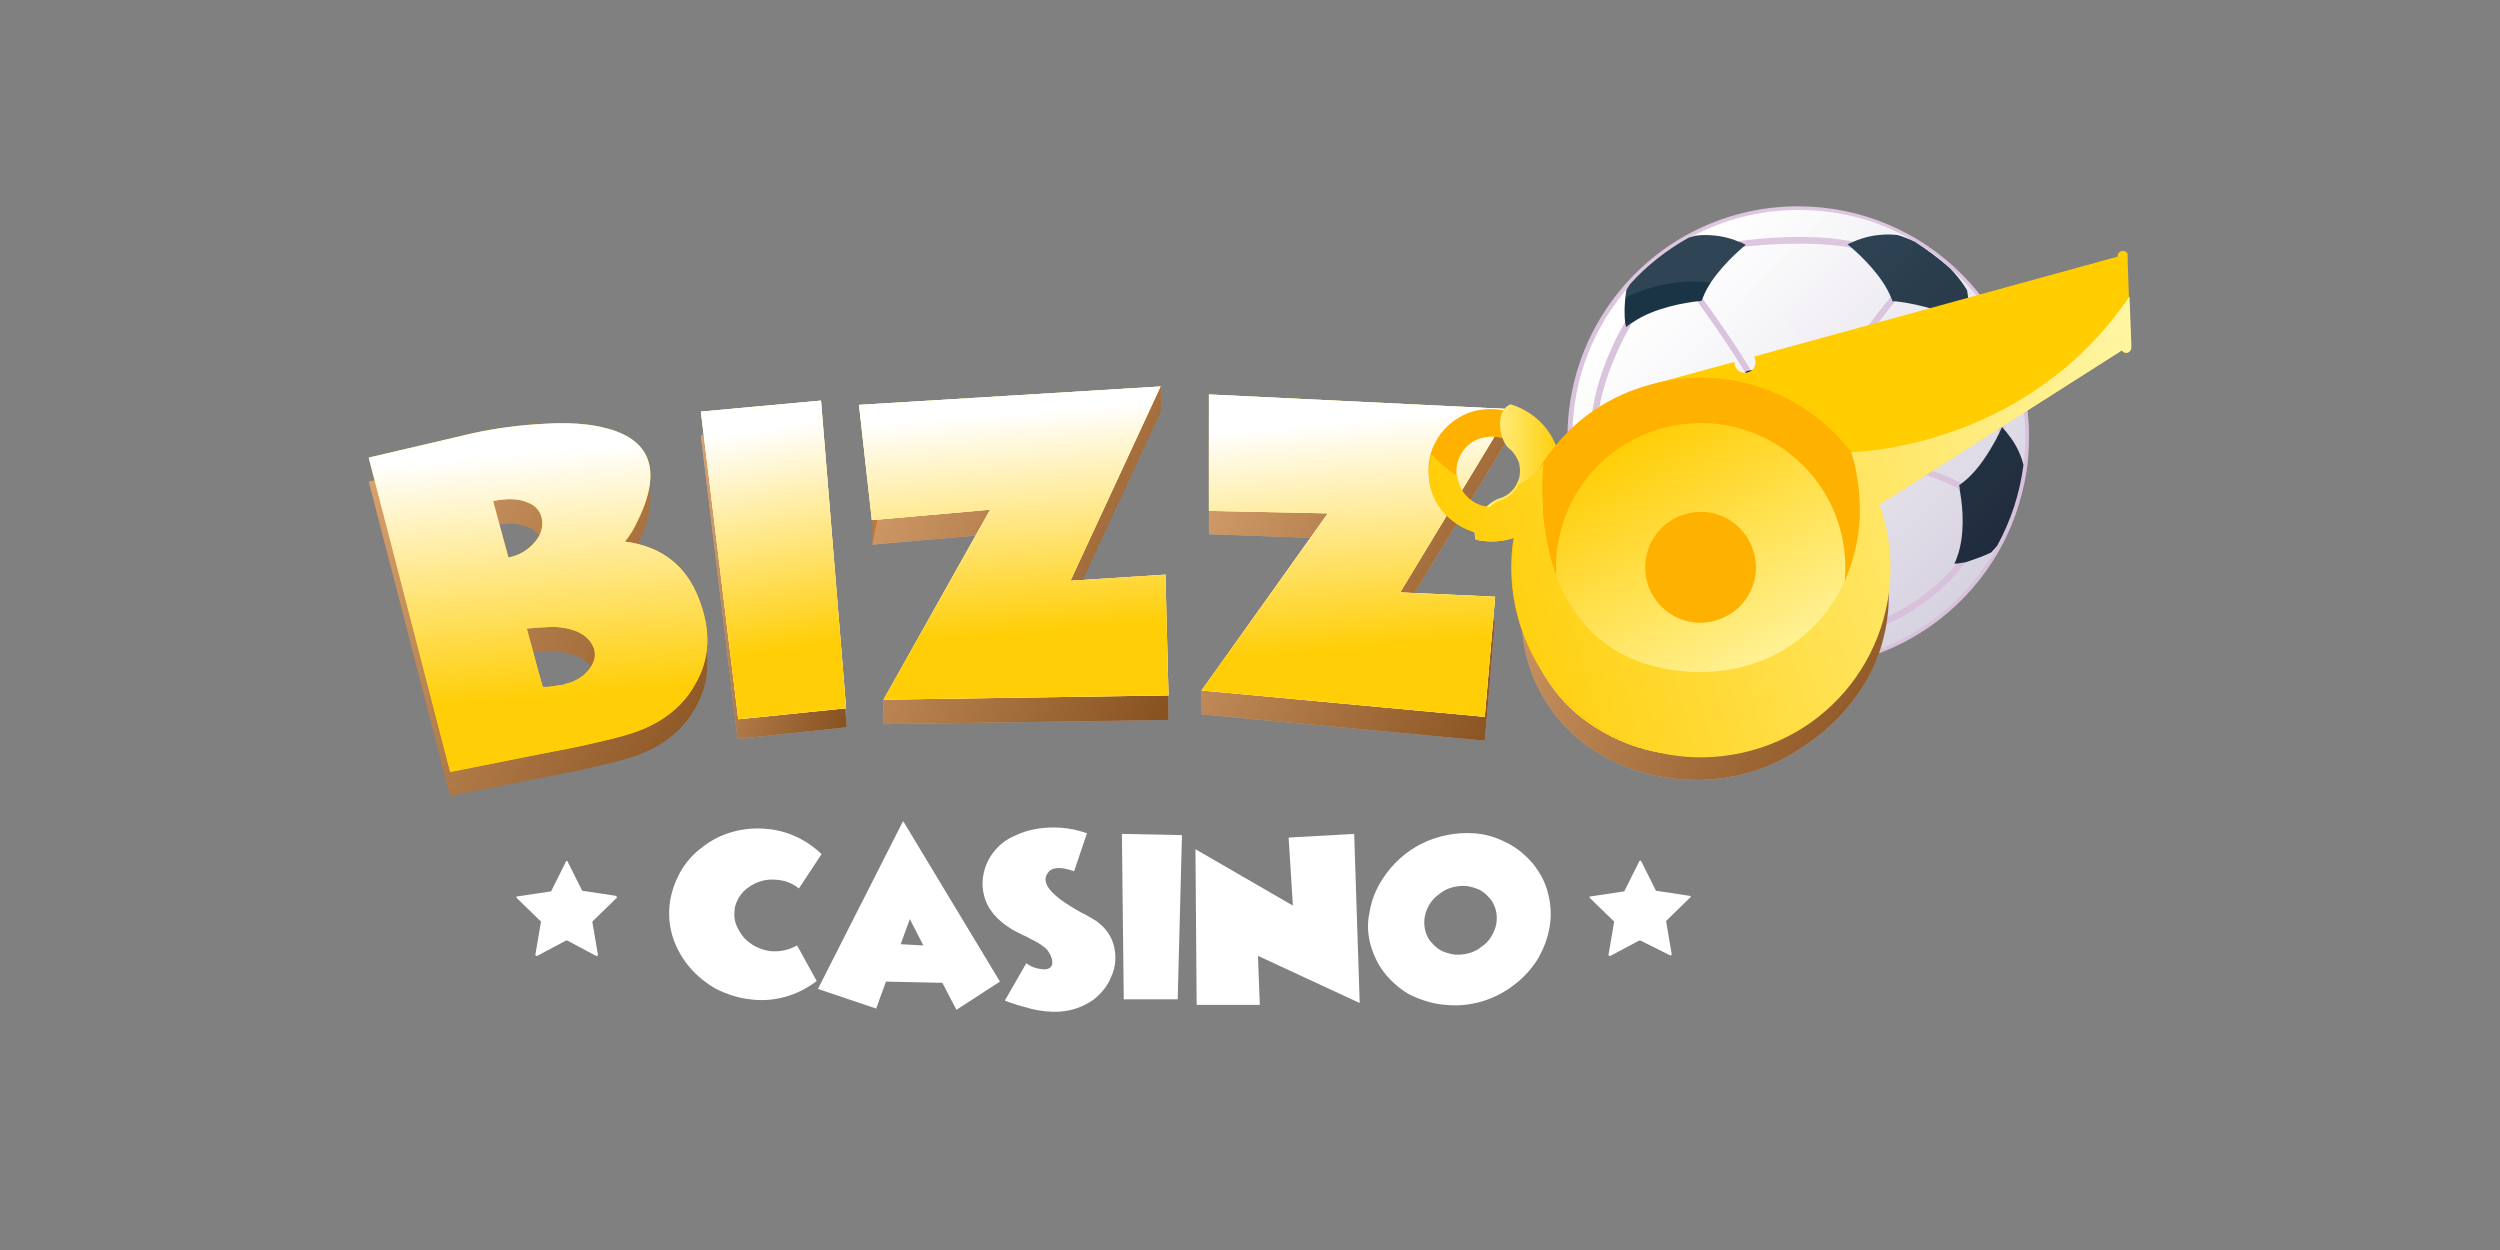 <svg width="180" height="90" viewBox="0 0 180 90" fill="none" xmlns="http://www.w3.org/2000/svg">
<rect x="0" y="0" width="180" height="90" fill="#808080" stroke="none"/>
<path d="M146.087 31.445C146.087 32.549 145.999 33.608 145.779 34.667C145.558 35.726 145.249 36.785 144.852 37.756C142.381 43.801 136.424 48.081 129.495 48.081C124.906 48.081 120.758 46.228 117.758 43.227C116.301 41.771 115.066 40.006 114.227 38.065C113.742 36.961 113.389 35.814 113.168 34.623C112.992 33.608 112.859 32.549 112.859 31.445C112.859 27.871 114.007 24.561 115.904 21.87C118.905 17.633 123.847 14.853 129.451 14.853C138.63 14.853 146.087 22.267 146.087 31.445Z" fill="#DAC3DD"/>
<path d="M145.823 31.445C145.823 32.151 145.779 32.813 145.691 33.519C145.426 35.593 144.764 37.579 143.793 39.344C141.41 43.669 137.174 46.758 132.144 47.596C131.305 47.728 130.379 47.817 129.496 47.817C128.613 47.817 127.775 47.728 126.937 47.596C121.95 46.802 117.714 43.757 115.331 39.565C114.316 37.756 113.61 35.726 113.345 33.563C113.257 32.858 113.213 32.151 113.213 31.445C113.213 27.209 114.801 23.37 117.449 20.458C118.685 19.134 120.097 17.986 121.685 17.104C124.024 15.824 126.672 15.118 129.54 15.118C132.629 15.118 135.497 15.957 137.968 17.457C138.895 17.986 139.734 18.648 140.484 19.354C140.484 19.354 140.484 19.354 140.528 19.398C143.749 22.311 145.823 26.636 145.823 31.445Z" fill="url(#paint0_linear_5114_1786)"/>
<path d="M117.757 40.094L117.404 40.359C118.11 41.154 121.111 44.375 124.906 45.478L125.038 45.037C121.376 43.978 118.419 40.8 117.757 40.094Z" fill="#DAC3DD"/>
<path d="M117.184 22.885C116.743 23.591 114.404 27.562 114.537 31.578L114.978 31.534C114.846 27.915 117.052 23.988 117.67 22.973L117.184 22.885Z" fill="#DAC3DD"/>
<path d="M134.217 45.081L134.261 45.301L134.305 45.522C135.188 45.257 138.894 44.022 141.586 40.403L141.233 40.139C138.63 43.581 135.055 44.816 134.217 45.081Z" fill="#DAC3DD"/>
<path d="M141.367 22.576L141.014 22.841C143.661 26.15 143.882 30.475 143.926 31.49H144.367C144.323 30.563 144.147 26.062 141.367 22.576Z" fill="#DAC3DD"/>
<path d="M133.688 17.457C132.54 17.192 131.172 17.06 129.584 17.06C127.51 17.06 125.745 17.28 125.127 17.369L125.215 17.81C125.789 17.722 127.598 17.545 129.628 17.545C131.172 17.545 132.54 17.678 133.599 17.898L133.688 17.457Z" fill="#DAC3DD"/>
<path d="M122.082 21.517C122.788 22.488 125.039 25.665 125.789 27.077L126.186 26.9C125.436 25.488 123.141 22.223 122.435 21.296L122.082 21.517Z" fill="#DAC3DD"/>
<path d="M136.424 21.075C134.571 23.105 132.806 25.974 132.32 26.724L132.717 26.944C133.203 26.194 134.968 23.37 136.733 21.384L136.424 21.075Z" fill="#DAC3DD"/>
<path d="M141.146 35.285L141.411 34.931C139.69 33.784 135.542 32.902 134.616 32.725L134.527 33.166C135.719 33.387 139.558 34.225 141.146 35.285Z" fill="#DAC3DD"/>
<path d="M129.496 36.741H129.055V44.286H129.496V36.741Z" fill="#DAC3DD"/>
<path d="M123.892 33.431L123.848 32.99C122.965 33.078 119.744 33.475 117.449 35.064L117.714 35.417C119.92 33.916 123.098 33.519 123.892 33.431Z" fill="#DAC3DD"/>
<path d="M125.746 26.724C123.937 28.754 123.672 33.211 123.672 33.211C125.702 36.167 129.32 37.182 129.32 37.182C132.233 36.167 134.88 33.122 134.88 33.122C134.527 29.018 132.674 26.68 132.674 26.68C129.806 25.797 125.746 26.724 125.746 26.724Z" fill="url(#paint1_linear_5114_1786)"/>
<path d="M141.63 23.547C141.63 23.547 141.674 23.414 141.719 23.105C141.763 22.664 141.807 21.958 141.63 20.899C141.63 20.899 141.233 20.193 140.439 19.354C140.439 19.354 140.439 19.354 140.395 19.31C139.6 18.604 138.762 17.986 137.879 17.413C137.526 17.236 137.085 17.06 136.644 16.927C136.644 16.927 135.099 16.663 133.423 17.413C133.29 17.457 133.158 17.545 133.025 17.589C133.025 17.589 133.114 17.678 133.334 17.854C133.996 18.428 135.541 19.884 136.158 21.428C136.203 21.517 136.247 21.605 136.247 21.693C136.247 21.693 136.335 21.693 136.467 21.693C137.218 21.782 139.777 22.134 141.366 23.326C141.454 23.414 141.542 23.502 141.63 23.547Z" fill="url(#paint2_linear_5114_1786)"/>
<path d="M125.481 17.81C125.613 17.677 125.701 17.633 125.701 17.633C125.525 17.545 125.392 17.457 125.216 17.413C123.583 16.707 122.083 16.971 122.083 16.971C121.906 17.016 121.774 17.06 121.597 17.104C120.009 17.986 118.553 19.134 117.361 20.458C117.185 20.722 117.096 20.899 117.096 20.899C116.92 22.046 116.964 22.796 117.008 23.194C117.052 23.458 117.096 23.547 117.096 23.547C117.229 23.414 117.405 23.282 117.582 23.194C119.126 22.134 121.421 21.781 122.215 21.693C122.392 21.693 122.524 21.649 122.524 21.649C122.568 21.561 122.568 21.517 122.612 21.428C123.186 19.884 124.863 18.339 125.481 17.81Z" fill="url(#paint3_linear_5114_1786)"/>
<path d="M117.802 35.373C117.846 35.108 117.89 34.976 117.89 34.976C117.846 34.931 117.802 34.931 117.758 34.887C116.434 33.916 115.419 32.063 115.022 31.225C114.89 30.96 114.801 30.783 114.801 30.783C114.713 30.872 114.625 30.96 114.537 31.048C113.742 31.931 113.389 32.946 113.213 33.519C113.478 35.682 114.184 37.712 115.199 39.521C115.375 39.741 115.508 39.874 115.508 39.874C116.434 40.315 117.096 40.492 117.537 40.58C117.935 40.668 118.155 40.624 118.155 40.624C118.155 40.58 118.111 40.536 118.111 40.492C117.361 38.77 117.67 36.343 117.802 35.373Z" fill="url(#paint4_linear_5114_1786)"/>
<path d="M144.544 31.225C144.5 31.137 144.412 31.048 144.324 30.96C144.279 30.872 144.191 30.828 144.147 30.739C144.147 30.739 144.059 30.916 143.926 31.225C143.882 31.313 143.794 31.445 143.75 31.578C143.264 32.46 142.47 33.828 141.411 34.667C141.367 34.711 141.323 34.755 141.235 34.799C141.19 34.843 141.146 34.887 141.058 34.931C141.058 34.931 141.102 35.064 141.102 35.285C141.102 35.373 141.146 35.461 141.146 35.549C141.323 36.564 141.499 38.594 140.882 40.183C140.837 40.315 140.793 40.447 140.705 40.58C140.705 40.58 140.749 40.58 140.837 40.58C140.97 40.58 141.146 40.536 141.455 40.492C141.543 40.492 141.632 40.447 141.764 40.403C142.161 40.271 142.691 40.094 143.353 39.785C143.353 39.785 143.529 39.609 143.794 39.3C144.765 37.535 145.427 35.549 145.691 33.475C145.559 32.946 145.25 32.063 144.544 31.225Z" fill="url(#paint5_linear_5114_1786)"/>
<path d="M129.497 43.536C129.365 43.492 129.32 43.448 129.32 43.448C129.232 43.536 129.144 43.581 129.056 43.625C127.732 44.507 125.702 44.86 124.819 44.993C124.51 45.037 124.334 45.037 124.334 45.037C124.378 45.125 124.466 45.257 124.51 45.346C125.393 46.758 126.629 47.42 126.893 47.552C127.732 47.684 128.57 47.773 129.453 47.773C130.335 47.773 131.218 47.684 132.1 47.552C132.851 47.331 133.336 47.111 133.336 47.111C134.042 46.361 134.439 45.787 134.66 45.39C134.836 45.081 134.88 44.904 134.88 44.904C134.836 44.904 134.748 44.904 134.704 44.904C132.63 45.125 130.159 43.889 129.497 43.536Z" fill="url(#paint6_linear_5114_1786)"/>
<path opacity="0.09" d="M146.087 31.445C146.087 32.549 145.999 33.608 145.778 34.667C145.558 35.726 145.249 36.785 144.852 37.756C142.381 43.801 136.423 48.081 129.495 48.081C124.906 48.081 120.758 46.228 117.757 43.227C117.934 43.272 118.11 43.36 118.331 43.404C119.39 43.757 120.581 44.022 121.861 44.154C122.17 44.198 122.523 44.198 122.876 44.198C123.803 44.198 124.774 44.154 125.744 43.934C127.068 43.625 128.171 43.095 129.098 42.301C129.275 42.168 129.407 42.036 129.539 41.904C131.172 40.315 132.099 38.02 132.364 35.505C132.717 32.46 132.143 29.151 130.731 26.371C129.186 23.326 126.627 20.899 123.229 20.369C122.611 20.281 121.949 20.237 121.288 20.281C119.831 20.369 118.375 20.811 117.095 21.384C116.875 21.473 116.698 21.561 116.478 21.649C116.301 21.737 116.169 21.826 115.992 21.914C118.993 17.678 123.935 14.898 129.539 14.898C138.63 14.853 146.087 22.267 146.087 31.445Z" fill="url(#paint7_linear_5114_1786)"/>
<path d="M50.33 44.86C51.212 47.155 51.124 49.185 50.021 51.038C49.05 52.759 47.417 53.95 45.167 54.612C44.152 54.921 42.916 55.186 41.548 55.495L39.739 55.848L37.93 56.201L32.414 57.304L26.545 34.667L34.091 32.902C35.724 32.549 37.4 32.328 39.077 32.24C40.975 32.107 42.563 32.24 43.799 32.593C46.976 33.475 47.682 35.77 45.785 39.477C45.564 39.918 45.299 40.359 44.99 40.712C47.638 41.109 49.403 42.477 50.33 44.86ZM36.606 41.904C37.356 41.771 38.018 41.374 38.504 40.8C38.68 40.58 38.856 40.359 38.945 40.05C39.033 39.785 39.077 39.477 39.033 39.212C38.989 38.947 38.901 38.682 38.724 38.462C38.548 38.241 38.327 38.065 38.062 37.976C37.4 37.667 36.562 37.623 35.503 37.844L36.606 41.904ZM42.034 50.376C42.298 50.111 42.563 49.847 42.696 49.494C42.872 49.141 42.872 48.743 42.74 48.39C42.431 47.64 41.725 47.155 40.622 46.978C40.136 46.89 39.651 46.89 39.21 46.934C38.812 46.934 38.415 46.978 37.93 47.022L39.077 51.259C39.077 51.303 39.342 51.303 39.871 51.215C40.048 51.17 40.224 51.17 40.445 51.126C40.622 51.082 40.71 51.082 40.754 51.038C41.151 50.95 41.548 50.773 41.901 50.508L42.034 50.376Z" fill="#CB7529"/>
<path d="M53.111 53.2L50.463 31.357L59.2 30.563L60.965 52.362L53.111 53.2Z" fill="#CB7529"/>
<path d="M84.132 51.832L63.613 52.141V50.376L71.335 38.462L62.818 39.212L62.907 32.196L83.603 27.827V29.592L77.116 43.581L83.956 43.139L84.132 51.832Z" fill="#CB7529"/>
<path d="M106.901 53.333L86.514 51.435V49.67L95.516 38.77L87.043 38.462V30.166L108.798 29.46V31.225L100.811 44.419L107.651 44.728L106.901 53.333Z" fill="#CB7529"/>
<path d="M119.699 55.936C118.022 55.672 116.39 55.054 114.933 54.127C113.565 53.289 112.418 52.185 111.536 50.862C110.609 49.538 109.991 47.993 109.726 46.405C109.462 44.816 109.506 43.183 109.947 41.595C110.344 39.918 111.094 38.373 112.153 37.05C113.742 34.976 115.816 33.387 118.243 32.416C120.67 31.445 123.274 31.181 125.833 31.578C127.51 31.843 129.142 32.46 130.599 33.387C131.967 34.225 133.114 35.329 134.041 36.653C134.923 37.976 135.541 39.432 135.806 40.977C136.115 42.61 136.026 44.287 135.629 45.875C135.232 47.552 134.482 49.096 133.423 50.42C132.408 51.788 131.128 52.936 129.672 53.862C126.76 55.848 123.185 56.554 119.699 55.936ZM117.758 43.051C117.581 43.669 117.537 44.331 117.669 44.949C117.758 45.566 118.022 46.184 118.375 46.714C118.772 47.243 119.214 47.728 119.787 48.081C120.361 48.435 120.979 48.655 121.641 48.743C123.009 49.008 124.421 48.699 125.612 47.949C126.186 47.596 126.715 47.155 127.113 46.625C127.51 46.096 127.819 45.478 127.995 44.816C128.172 44.198 128.216 43.536 128.083 42.919C127.951 42.301 127.73 41.683 127.333 41.154C126.98 40.624 126.495 40.139 125.921 39.786C125.348 39.432 124.73 39.212 124.068 39.124C122.7 38.903 121.288 39.168 120.096 39.918C118.949 40.58 118.111 41.727 117.758 43.051Z" fill="#CB7529"/>
<g opacity="0.6">
<path opacity="0.6" d="M50.33 44.86C51.212 47.155 51.124 49.185 50.021 51.038C49.05 52.759 47.417 53.95 45.167 54.612C44.152 54.921 42.916 55.186 41.548 55.495L39.739 55.848L37.93 56.201L32.414 57.304L26.545 34.667L34.091 32.902C35.724 32.549 37.4 32.328 39.077 32.24C40.975 32.107 42.563 32.24 43.799 32.593C46.976 33.475 47.682 35.77 45.785 39.477C45.564 39.918 45.299 40.359 44.99 40.712C47.638 41.109 49.403 42.477 50.33 44.86ZM36.606 41.904C37.356 41.771 38.018 41.374 38.504 40.8C38.68 40.58 38.856 40.359 38.945 40.05C39.033 39.785 39.077 39.477 39.033 39.212C38.989 38.947 38.901 38.682 38.724 38.462C38.548 38.241 38.327 38.065 38.062 37.976C37.4 37.667 36.562 37.623 35.503 37.844L36.606 41.904ZM42.034 50.376C42.298 50.111 42.563 49.847 42.696 49.494C42.872 49.141 42.872 48.743 42.74 48.39C42.431 47.64 41.725 47.155 40.622 46.978C40.136 46.89 39.651 46.89 39.21 46.934C38.812 46.934 38.415 46.978 37.93 47.022L39.077 51.259C39.077 51.303 39.342 51.303 39.871 51.215C40.048 51.17 40.224 51.17 40.445 51.126C40.622 51.082 40.71 51.082 40.754 51.038C41.151 50.95 41.548 50.773 41.901 50.508L42.034 50.376Z" fill="url(#paint8_linear_5114_1786)"/>
<g opacity="0.6">
<path d="M53.111 53.2L50.463 31.357L59.2 30.563L60.965 52.362L53.111 53.2Z" fill="url(#paint9_linear_5114_1786)"/>
<path d="M53.111 53.2L50.463 31.357L59.2 30.563L60.965 52.362L53.111 53.2Z" fill="url(#paint10_linear_5114_1786)"/>
</g>
<g opacity="0.6">
<path d="M84.131 51.832L63.612 52.141V50.376L71.334 38.462L62.818 39.212L64.053 33.299L62.773 29.636L83.646 27.827V29.592L77.159 43.581L83.999 43.139L84.131 51.832Z" fill="url(#paint11_linear_5114_1786)"/>
<path d="M84.131 51.832L63.612 52.141V50.376L71.334 38.462L62.818 39.212L64.053 33.299L62.773 29.636L83.646 27.827V29.592L77.159 43.581L83.999 43.139L84.131 51.832Z" fill="url(#paint12_linear_5114_1786)"/>
</g>
<g opacity="0.6">
<path d="M106.901 53.333L86.514 51.435V49.67L95.516 38.77L87.043 38.462V30.166L108.798 29.46V31.225L100.811 44.419L107.651 44.728L106.901 53.333Z" fill="url(#paint13_linear_5114_1786)"/>
<path d="M106.901 53.333L86.514 51.435V49.67L95.516 38.77L87.043 38.462V30.166L108.798 29.46V31.225L100.811 44.419L107.651 44.728L106.901 53.333Z" fill="url(#paint14_linear_5114_1786)"/>
</g>
<g opacity="0.6">
<path d="M119.699 55.936C118.022 55.672 116.39 55.054 114.933 54.127C113.565 53.289 112.418 52.185 111.536 50.862C110.609 49.538 109.991 47.993 109.726 46.405C109.462 44.816 109.506 43.183 109.947 41.595C110.344 39.918 111.094 38.373 112.153 37.05C113.742 34.976 115.816 33.387 118.243 32.416C120.67 31.445 123.274 31.181 125.833 31.578C127.51 31.843 129.142 32.46 130.599 33.387C131.967 34.225 133.114 35.329 134.041 36.653C134.923 37.976 135.541 39.432 135.806 40.977C136.115 42.61 136.026 44.287 135.629 45.875C135.232 47.552 134.482 49.096 133.423 50.42C132.408 51.788 131.128 52.936 129.672 53.862C126.76 55.848 123.185 56.554 119.699 55.936ZM117.758 43.051C117.581 43.669 117.537 44.331 117.669 44.949C117.758 45.566 118.022 46.184 118.375 46.714C118.772 47.243 119.214 47.728 119.787 48.081C120.361 48.435 120.979 48.655 121.641 48.743C123.009 49.008 124.421 48.699 125.612 47.949C126.186 47.596 126.715 47.155 127.113 46.625C127.51 46.096 127.819 45.478 127.995 44.816C128.172 44.198 128.216 43.536 128.083 42.919C127.951 42.301 127.73 41.683 127.333 41.154C126.98 40.624 126.495 40.139 125.921 39.786C125.348 39.432 124.73 39.212 124.068 39.124C122.7 38.903 121.288 39.168 120.096 39.918C118.949 40.58 118.111 41.727 117.758 43.051Z" fill="url(#paint15_linear_5114_1786)"/>
<path d="M119.699 55.936C118.022 55.672 116.39 55.054 114.933 54.127C113.565 53.289 112.418 52.185 111.536 50.862C110.609 49.538 109.991 47.993 109.726 46.405C109.462 44.816 109.506 43.183 109.947 41.595C110.344 39.918 111.094 38.373 112.153 37.05C113.742 34.976 115.816 33.387 118.243 32.416C120.67 31.445 123.274 31.181 125.833 31.578C127.51 31.843 129.142 32.46 130.599 33.387C131.967 34.225 133.114 35.329 134.041 36.653C134.923 37.976 135.541 39.432 135.806 40.977C136.115 42.61 136.026 44.287 135.629 45.875C135.232 47.552 134.482 49.096 133.423 50.42C132.408 51.788 131.128 52.936 129.672 53.862C126.76 55.848 123.185 56.554 119.699 55.936ZM117.758 43.051C117.581 43.669 117.537 44.331 117.669 44.949C117.758 45.566 118.022 46.184 118.375 46.714C118.772 47.243 119.214 47.728 119.787 48.081C120.361 48.435 120.979 48.655 121.641 48.743C123.009 49.008 124.421 48.699 125.612 47.949C126.186 47.596 126.715 47.155 127.113 46.625C127.51 46.096 127.819 45.478 127.995 44.816C128.172 44.198 128.216 43.536 128.083 42.919C127.951 42.301 127.73 41.683 127.333 41.154C126.98 40.624 126.495 40.139 125.921 39.786C125.348 39.432 124.73 39.212 124.068 39.124C122.7 38.903 121.288 39.168 120.096 39.918C118.949 40.58 118.111 41.727 117.758 43.051Z" fill="url(#paint16_linear_5114_1786)"/>
</g>
</g>
<path d="M58.801 70.631C57.434 71.69 55.712 72.175 54.036 71.955C53.197 71.866 52.359 71.602 51.565 71.204C50.858 70.807 50.197 70.278 49.667 69.66C49.138 69.042 48.74 68.336 48.476 67.586C48.211 66.792 48.123 65.953 48.211 65.159C48.299 64.32 48.564 63.57 48.961 62.82C49.358 62.114 49.888 61.496 50.55 61.011C51.873 59.952 53.594 59.511 55.271 59.687C56.727 59.819 58.095 60.481 59.154 61.496L57.522 63.968C57.081 63.614 56.551 63.394 55.977 63.35C55.227 63.261 54.521 63.438 53.903 63.879C53.639 64.056 53.374 64.32 53.197 64.629C53.021 64.938 52.888 65.247 52.888 65.6C52.844 65.953 52.888 66.306 53.021 66.615C53.153 66.924 53.33 67.233 53.55 67.498C54.036 68.027 54.654 68.336 55.359 68.469C56.066 68.557 56.772 68.424 57.389 68.071L58.801 70.631Z" fill="white"/>
<path d="M63.083 72.617L58.891 71.204L65.024 59.113L71.996 70.675L68.864 72.705L67.849 70.763L63.789 70.675L63.083 72.617ZM66.481 68.071L65.51 66.174L64.848 67.983L66.481 68.071Z" fill="white"/>
<path d="M78.262 59.996L77.335 62.732C76.364 62.379 75.703 62.423 75.438 62.864C75.041 63.394 75.394 64.056 76.409 64.806C76.85 65.115 77.335 65.424 77.821 65.688L77.997 65.777L78.174 65.865C78.306 65.953 78.394 65.997 78.483 66.041C78.703 66.174 78.836 66.262 78.924 66.306C79.542 66.748 80.027 67.365 80.204 68.115C80.38 68.822 80.336 69.616 80.027 70.278C79.762 70.984 79.277 71.557 78.703 71.999C77.997 72.484 77.159 72.793 76.276 72.837C75.614 72.881 74.952 72.793 74.335 72.661C73.673 72.484 73.011 72.308 72.349 72.043L73.893 69.351C74.29 69.66 74.776 69.792 75.261 69.792C75.658 69.748 75.835 69.528 75.747 69.086C75.658 68.777 75.526 68.513 75.305 68.292C74.996 68.027 74.644 67.807 74.246 67.63L73.937 67.454L73.54 67.277C73.275 67.145 73.055 67.012 72.878 66.924C71.775 66.262 71.069 65.424 70.849 64.453C70.628 63.614 70.76 62.732 71.157 61.938C71.555 61.187 72.172 60.57 72.967 60.217C74.026 59.687 75.217 59.511 76.409 59.599C77.026 59.643 77.644 59.775 78.262 59.996Z" fill="white"/>
<path d="M80.91 71.954L80.777 60.04L85.102 60.128L84.793 71.954H80.91Z" fill="white"/>
<path d="M86.16 72.352L86.072 61.143L93.089 65.203L92.78 60.305L97.501 60.04L97.898 72.219L90.573 68.821L90.706 72.352H86.16Z" fill="white"/>
<path d="M104.121 72.352C103.283 72.308 102.444 72.043 101.65 71.69C100.944 71.337 100.326 70.807 99.796 70.189C99.267 69.572 98.914 68.822 98.693 68.071C98.473 67.321 98.428 66.483 98.605 65.689C98.737 64.85 99.046 64.056 99.532 63.306C100.238 62.202 101.209 61.32 102.356 60.746C103.503 60.172 104.827 59.908 106.107 59.996C106.945 60.04 107.784 60.305 108.534 60.702C109.24 61.055 109.858 61.585 110.387 62.202C110.872 62.82 111.27 63.526 111.446 64.276C111.667 65.071 111.711 65.909 111.579 66.703C111.446 67.542 111.137 68.336 110.696 69.086C110.255 69.792 109.637 70.454 108.975 70.94C107.607 71.999 105.842 72.528 104.121 72.352ZM102.576 66.041C102.532 66.35 102.532 66.659 102.621 67.012C102.709 67.321 102.841 67.63 103.062 67.851C103.283 68.115 103.547 68.336 103.812 68.469C104.121 68.601 104.43 68.689 104.739 68.733C105.445 68.777 106.151 68.601 106.68 68.16C106.945 67.983 107.21 67.718 107.386 67.409C107.563 67.101 107.695 66.792 107.739 66.483C107.784 66.174 107.784 65.821 107.695 65.512C107.607 65.203 107.475 64.894 107.254 64.674C107.033 64.409 106.769 64.188 106.504 64.056C106.195 63.923 105.886 63.835 105.577 63.791C104.871 63.747 104.165 63.923 103.636 64.365C103.062 64.762 102.709 65.335 102.576 66.041Z" fill="white"/>
<path d="M50.33 43.139C51.212 45.434 51.124 47.464 50.021 49.317C49.05 51.038 47.417 52.23 45.167 52.891C44.152 53.2 42.916 53.465 41.548 53.774L39.739 54.127L37.93 54.48L32.414 55.583L26.545 32.946L34.091 31.181C35.724 30.828 37.4 30.607 39.077 30.519C40.975 30.386 42.563 30.519 43.799 30.872C46.976 31.754 47.682 34.049 45.785 37.756C45.564 38.197 45.299 38.638 44.99 38.991C47.638 39.344 49.403 40.712 50.33 43.139ZM36.606 40.139C37.356 40.006 38.018 39.609 38.504 39.035C38.68 38.815 38.856 38.594 38.945 38.285C39.033 38.02 39.077 37.712 39.033 37.447C38.989 37.182 38.901 36.917 38.724 36.697C38.548 36.476 38.327 36.3 38.062 36.211C37.4 35.902 36.562 35.858 35.503 36.079L36.606 40.139ZM42.034 48.611C42.298 48.346 42.563 48.081 42.696 47.728C42.872 47.376 42.872 46.978 42.74 46.625C42.431 45.875 41.725 45.39 40.622 45.213C40.136 45.125 39.651 45.125 39.21 45.169C38.812 45.169 38.415 45.213 37.93 45.257C38.68 48.081 39.077 49.45 39.077 49.45C39.077 49.45 39.342 49.494 39.871 49.405C40.048 49.361 40.224 49.361 40.445 49.317C40.533 49.317 40.666 49.273 40.754 49.229C41.151 49.141 41.548 48.964 41.901 48.699L42.034 48.611Z" fill="#FFCE07"/>
<path d="M53.155 51.788L50.463 29.636L59.112 28.842L60.921 50.994L53.155 51.788Z" fill="#FFCE07"/>
<path d="M84.132 50.067L63.613 50.376L71.291 36.697L62.774 37.447L61.848 29.151L83.558 27.827L77.072 41.815L83.912 41.374L84.132 50.067Z" fill="#FFCE07"/>
<path d="M106.901 51.612L86.514 49.714L95.604 36.961L87.043 36.785V28.401L108.798 29.46L100.811 42.654L107.651 42.963L106.901 51.612Z" fill="#FFCE07"/>
<path d="M119.698 54.215C118.021 53.95 116.389 53.333 114.933 52.406C113.565 51.568 112.417 50.464 111.535 49.141C110.608 47.817 109.99 46.272 109.725 44.684C109.461 43.095 109.505 41.462 109.902 39.874C110.299 38.197 111.049 36.652 112.108 35.329C113.123 33.961 114.403 32.813 115.815 31.887C118.772 29.945 122.346 29.239 125.788 29.857C127.465 30.122 129.098 30.739 130.554 31.666C131.922 32.504 133.069 33.652 133.952 34.931C134.834 36.255 135.452 37.712 135.717 39.256C136.026 40.889 135.937 42.566 135.54 44.154C135.143 45.831 134.393 47.375 133.334 48.699C132.319 50.067 131.039 51.215 129.583 52.097C126.759 54.083 123.184 54.833 119.698 54.215ZM117.757 41.286C117.58 41.904 117.58 42.566 117.668 43.183C117.757 43.801 118.021 44.419 118.374 44.948C118.772 45.478 119.213 45.963 119.787 46.316C120.36 46.669 120.978 46.89 121.64 46.978C123.008 47.199 124.42 46.934 125.611 46.14C126.185 45.787 126.715 45.346 127.112 44.816C127.509 44.286 127.818 43.669 127.994 43.007C128.171 42.389 128.215 41.727 128.083 41.109C127.95 40.492 127.73 39.874 127.332 39.344C126.979 38.815 126.494 38.329 125.92 37.976C125.347 37.623 124.729 37.403 124.067 37.314C122.699 37.094 121.287 37.358 120.095 38.109C118.948 38.815 118.11 39.962 117.757 41.286Z" fill="#FFCE07"/>
<path d="M50.33 43.139C51.212 45.434 51.124 47.464 50.021 49.317C49.05 51.038 47.417 52.23 45.167 52.891C44.152 53.2 42.916 53.465 41.548 53.774L39.739 54.127L37.93 54.48L32.414 55.583L26.545 32.946L34.091 31.181C35.724 30.828 37.4 30.607 39.077 30.519C40.975 30.386 42.563 30.519 43.799 30.872C46.976 31.754 47.682 34.049 45.785 37.756C45.564 38.197 45.299 38.638 44.99 38.991C47.638 39.344 49.403 40.712 50.33 43.139ZM36.606 40.139C37.356 40.006 38.018 39.609 38.504 39.035C38.68 38.815 38.856 38.594 38.945 38.285C39.033 38.02 39.077 37.712 39.033 37.447C38.989 37.182 38.901 36.917 38.724 36.697C38.548 36.476 38.327 36.3 38.062 36.211C37.4 35.902 36.562 35.858 35.503 36.079L36.606 40.139ZM42.034 48.611C42.298 48.346 42.563 48.081 42.696 47.728C42.872 47.376 42.872 46.978 42.74 46.625C42.431 45.875 41.725 45.39 40.622 45.213C40.136 45.125 39.651 45.125 39.21 45.169C38.812 45.169 38.415 45.213 37.93 45.257C38.68 48.081 39.077 49.45 39.077 49.45C39.077 49.45 39.342 49.494 39.871 49.405C40.048 49.361 40.224 49.361 40.445 49.317C40.533 49.317 40.666 49.273 40.754 49.229C41.151 49.141 41.548 48.964 41.901 48.699L42.034 48.611Z" fill="url(#paint17_linear_5114_1786)"/>
<path d="M53.155 51.788L50.463 29.636L59.112 28.842L60.921 50.994L53.155 51.788Z" fill="url(#paint18_linear_5114_1786)"/>
<path d="M53.155 51.788L50.463 29.636L59.112 28.842L60.921 50.994L53.155 51.788Z" fill="url(#paint19_linear_5114_1786)"/>
<path d="M84.132 50.067L63.613 50.376L71.291 36.697L62.774 37.447L61.848 29.151L83.558 27.827L77.072 41.815L83.912 41.374L84.132 50.067Z" fill="url(#paint20_linear_5114_1786)"/>
<path d="M84.132 50.067L63.613 50.376L71.291 36.697L62.774 37.447L61.848 29.151L83.558 27.827L77.072 41.815L83.912 41.374L84.132 50.067Z" fill="url(#paint21_linear_5114_1786)"/>
<path d="M106.901 51.612L86.514 49.714L95.604 36.961L87.043 36.785V28.401L108.798 29.46L100.811 42.654L107.651 42.963L106.901 51.612Z" fill="url(#paint22_linear_5114_1786)"/>
<path d="M106.901 51.612L86.514 49.714L95.604 36.961L87.043 36.785V28.401L108.798 29.46L100.811 42.654L107.651 42.963L106.901 51.612Z" fill="url(#paint23_linear_5114_1786)"/>
<path d="M119.698 54.215C118.021 53.95 116.389 53.333 114.933 52.406C113.565 51.568 112.417 50.464 111.535 49.141C110.608 47.817 109.99 46.272 109.725 44.684C109.461 43.095 109.505 41.462 109.902 39.874C110.299 38.197 111.049 36.652 112.108 35.329C113.123 33.961 114.403 32.813 115.815 31.887C118.772 29.945 122.346 29.239 125.788 29.857C127.465 30.122 129.098 30.739 130.554 31.666C131.922 32.504 133.069 33.652 133.952 34.931C134.834 36.255 135.452 37.712 135.717 39.256C136.026 40.889 135.937 42.566 135.54 44.154C135.143 45.831 134.393 47.375 133.334 48.699C132.319 50.067 131.039 51.215 129.583 52.097C126.759 54.083 123.184 54.833 119.698 54.215ZM117.757 41.286C117.58 41.904 117.58 42.566 117.668 43.183C117.757 43.801 118.021 44.419 118.374 44.948C118.772 45.478 119.213 45.963 119.787 46.316C120.36 46.669 120.978 46.89 121.64 46.978C123.008 47.199 124.42 46.934 125.611 46.14C126.185 45.787 126.715 45.346 127.112 44.816C127.509 44.286 127.818 43.669 127.994 43.007C128.171 42.389 128.215 41.727 128.083 41.109C127.95 40.492 127.73 39.874 127.332 39.344C126.979 38.815 126.494 38.329 125.92 37.976C125.347 37.623 124.729 37.403 124.067 37.314C122.699 37.094 121.287 37.358 120.095 38.109C118.948 38.815 118.11 39.962 117.757 41.286Z" fill="url(#paint24_linear_5114_1786)"/>
<path d="M119.698 54.215C118.021 53.95 116.389 53.333 114.933 52.406C113.565 51.568 112.417 50.464 111.535 49.141C110.608 47.817 109.99 46.272 109.725 44.684C109.461 43.095 109.505 41.462 109.902 39.874C110.299 38.197 111.049 36.652 112.108 35.329C113.123 33.961 114.403 32.813 115.815 31.887C118.772 29.945 122.346 29.239 125.788 29.857C127.465 30.122 129.098 30.739 130.554 31.666C131.922 32.504 133.069 33.652 133.952 34.931C134.834 36.255 135.452 37.712 135.717 39.256C136.026 40.889 135.937 42.566 135.54 44.154C135.143 45.831 134.393 47.375 133.334 48.699C132.319 50.067 131.039 51.215 129.583 52.097C126.759 54.083 123.184 54.833 119.698 54.215ZM117.757 41.286C117.58 41.904 117.58 42.566 117.668 43.183C117.757 43.801 118.021 44.419 118.374 44.948C118.772 45.478 119.213 45.963 119.787 46.316C120.36 46.669 120.978 46.89 121.64 46.978C123.008 47.199 124.42 46.934 125.611 46.14C126.185 45.787 126.715 45.346 127.112 44.816C127.509 44.286 127.818 43.669 127.994 43.007C128.171 42.389 128.215 41.727 128.083 41.109C127.95 40.492 127.73 39.874 127.332 39.344C126.979 38.815 126.494 38.329 125.92 37.976C125.347 37.623 124.729 37.403 124.067 37.314C122.699 37.094 121.287 37.358 120.095 38.109C118.948 38.815 118.11 39.962 117.757 41.286Z" fill="url(#paint25_linear_5114_1786)"/>
<path d="M118.154 61.982L119.213 64.1C119.213 64.1 119.213 64.144 119.257 64.144H119.301L121.64 64.497H121.684L121.728 64.541V64.585C121.728 64.585 121.728 64.629 121.684 64.629L120.007 66.262C120.007 66.262 120.007 66.306 119.963 66.306V66.35L120.36 68.689V68.733C120.36 68.733 120.36 68.777 120.316 68.777H120.272H120.228L118.11 67.718H118.066H118.022L115.948 68.822H115.903H115.859L115.815 68.777V68.733L116.212 66.394V66.35C116.212 66.35 116.212 66.306 116.168 66.306L114.491 64.674L114.447 64.629V64.585C114.447 64.585 114.447 64.541 114.491 64.541H114.536L116.874 64.188H116.918C116.918 64.188 116.963 64.188 116.963 64.144L118.022 62.026C118.022 62.026 118.022 61.982 118.066 61.982H118.11C118.11 61.938 118.11 61.938 118.154 61.982C118.154 61.938 118.154 61.938 118.154 61.982Z" fill="white"/>
<path d="M40.842 61.982L41.901 64.1C41.901 64.1 41.901 64.144 41.946 64.144H41.99L44.328 64.497C44.328 64.497 44.373 64.497 44.373 64.541L44.417 64.585V64.629C44.417 64.629 44.417 64.674 44.373 64.674L42.696 66.306C42.696 66.306 42.696 66.35 42.651 66.35V66.394L43.049 68.733V68.777C43.049 68.777 43.049 68.822 43.005 68.822H42.96H42.916L40.842 67.718H40.798H40.754L38.68 68.822H38.636H38.592L38.548 68.777V68.733L38.945 66.394V66.35C38.945 66.35 38.945 66.306 38.901 66.306L37.224 64.674C37.224 64.674 37.224 64.629 37.18 64.629V64.585C37.18 64.585 37.18 64.541 37.224 64.541H37.268L39.607 64.188H39.651C39.651 64.188 39.695 64.188 39.695 64.144L40.754 62.026C40.754 62.026 40.754 61.982 40.842 61.982C40.798 61.938 40.798 61.894 40.842 61.982C40.842 61.938 40.842 61.938 40.842 61.982Z" fill="white"/>
<path d="M103.019 35.152C103.46 36.741 104.696 37.888 106.196 38.329C106.946 38.55 107.785 38.55 108.579 38.329C108.756 38.285 108.932 38.241 109.109 38.153C109.638 37.932 110.124 37.623 110.521 37.226C110.741 37.005 110.918 36.785 111.094 36.564C111.756 35.593 112.065 34.402 111.845 33.211C111.845 33.122 111.8 33.078 111.8 32.99L111.756 32.769C111.756 32.681 111.712 32.593 111.668 32.549C111.138 31.004 109.859 29.901 108.314 29.548C107.608 29.416 106.902 29.416 106.152 29.592C104.872 29.945 103.857 30.828 103.328 31.887C103.196 32.107 103.107 32.372 103.019 32.637C102.798 33.475 102.798 34.314 103.019 35.152ZM104.961 34.623C104.916 34.49 104.916 34.358 104.872 34.225C104.74 33.034 105.49 31.843 106.682 31.534C107.211 31.401 107.741 31.401 108.226 31.578C108.976 31.843 109.55 32.46 109.771 33.255C109.903 33.652 109.903 34.093 109.815 34.49C109.815 34.534 109.815 34.578 109.771 34.623C109.55 35.461 108.888 36.123 108.005 36.388C107.741 36.476 107.432 36.476 107.167 36.476C106.417 36.432 105.711 35.991 105.269 35.329C105.137 35.108 105.049 34.887 104.961 34.623Z" fill="#FFB100"/>
<path d="M106.241 38.859C107.035 39.035 107.873 39.035 108.668 38.815C108.756 38.771 108.844 38.771 108.977 38.727C109.683 38.506 110.3 38.109 110.83 37.623C110.918 37.535 111.006 37.447 111.139 37.314C112.11 36.211 112.595 34.667 112.33 33.122C112.33 33.034 112.286 32.946 112.286 32.858L112.198 32.593C112.154 32.416 112.065 32.24 112.021 32.063C111.448 30.607 110.212 29.548 108.756 29.107C108.756 29.107 108.491 29.195 108.27 29.504C108.094 29.724 108.006 30.078 108.006 30.607C108.006 31.004 108.094 31.313 108.182 31.534C108.403 32.196 108.756 32.372 108.756 32.372C109.021 32.637 109.241 32.946 109.374 33.343C109.462 33.696 109.462 34.093 109.374 34.446C109.33 34.534 109.285 34.667 109.241 34.755C109.021 35.285 108.535 35.726 107.917 35.902C107.741 35.947 107.432 36.123 107.123 36.388C106.858 36.653 106.594 36.961 106.373 37.359C106.196 37.712 106.152 38.02 106.152 38.241C106.196 38.638 106.241 38.859 106.241 38.859Z" fill="url(#paint26_linear_5114_1786)"/>
<path d="M118.861 27.695L122.48 30.43L124.289 31.798L130.643 36.608L132.32 37.888L132.453 38.02L132.541 38.109L133.865 37.27L135.277 36.344L152.751 25.223C152.84 25.356 152.928 25.4 153.06 25.4C153.281 25.4 153.413 25.223 153.413 25.003V24.782L153.281 21.34L153.193 18.825V18.295C153.148 18.119 152.928 18.031 152.751 18.075C152.575 18.119 152.442 18.295 152.487 18.472L126.319 25.665L126.363 25.885C126.495 26.282 126.231 26.724 125.833 26.812C125.436 26.944 124.995 26.68 124.907 26.282L124.863 26.062L118.861 27.695Z" fill="#FFCD00"/>
<path d="M109.285 44.463C111.271 51.744 118.773 55.98 126.054 53.995C133.335 52.009 137.571 44.507 135.585 37.226C135.497 36.917 135.409 36.608 135.277 36.299C134.791 34.887 134.085 33.608 133.247 32.505C129.981 28.268 124.333 26.15 118.817 27.695C116.037 28.445 113.698 29.989 112.021 32.063C111.889 32.196 111.757 32.372 111.668 32.505C111.448 32.769 111.271 33.034 111.095 33.299C110.918 33.563 110.786 33.784 110.609 34.049C110.521 34.225 110.389 34.402 110.3 34.578C109.727 35.682 109.33 36.873 109.065 38.109C109.021 38.285 109.021 38.462 108.977 38.638V38.682C108.668 40.58 108.756 42.521 109.285 44.463Z" fill="#FFB100"/>
<path d="M112.418 43.625C113.963 49.185 119.655 52.406 125.215 50.906C130.775 49.361 133.997 43.669 132.496 38.109C130.952 32.549 125.259 29.327 119.699 30.828C114.139 32.328 110.874 38.065 112.418 43.625Z" fill="url(#paint27_linear_5114_1786)"/>
<path d="M118.595 41.904C119.169 44.022 121.375 45.301 123.494 44.684C125.612 44.11 126.891 41.904 126.274 39.785C125.7 37.667 123.494 36.388 121.375 37.005C119.257 37.579 118.022 39.785 118.595 41.904Z" fill="#FFB100"/>
<path d="M106.195 38.329C106.195 38.638 106.284 38.859 106.284 38.859C107.078 39.035 107.916 39.035 108.711 38.815C108.799 38.771 108.887 38.771 109.019 38.727C108.711 40.58 108.799 42.566 109.328 44.507C111.314 51.788 118.816 56.025 126.097 54.039C133.378 52.053 137.614 44.551 135.628 37.27C135.54 36.961 135.452 36.653 135.32 36.344L152.794 25.223C152.882 25.356 152.971 25.4 153.103 25.4C153.324 25.4 153.456 25.223 153.456 25.003V24.782L153.324 21.34C145.822 32.416 133.29 32.549 133.29 32.549C133.775 34.137 133.952 35.726 133.907 37.27C133.819 38.859 133.466 40.359 132.848 41.771C130.995 45.919 126.847 48.743 121.375 48.346C115.903 47.905 113.3 44.772 112.064 41.462C111.535 40.05 111.27 38.594 111.138 37.358C111.093 37.094 111.093 36.873 111.093 36.608C110.961 34.711 111.138 33.387 111.138 33.387C110.696 33.917 110.299 34.27 109.858 34.578C109.681 34.711 109.505 34.799 109.328 34.887C109.108 35.417 108.622 35.858 108.005 36.035C107.828 36.079 107.519 36.255 107.21 36.52C106.46 36.476 105.754 36.035 105.313 35.373C105.18 35.152 105.048 34.931 105.004 34.667C104.96 34.534 104.96 34.402 104.916 34.27C104.165 33.784 103.548 33.211 103.062 32.725C102.842 33.519 102.797 34.358 103.018 35.196C103.459 36.741 104.695 37.888 106.195 38.329Z" fill="url(#paint28_linear_5114_1786)"/>
<defs>
<linearGradient id="paint0_linear_5114_1786" x1="149.792" y1="51.74" x2="119.02" y2="20.968" gradientUnits="userSpaceOnUse">
<stop stop-color="#C9C5D8"/>
<stop offset="1" stop-color="white"/>
</linearGradient>
<linearGradient id="paint1_linear_5114_1786" x1="143.07" y1="44.942" x2="123.65" y2="25.522" gradientUnits="userSpaceOnUse">
<stop stop-color="#0D1C2C"/>
<stop offset="1" stop-color="#1A3345"/>
</linearGradient>
<linearGradient id="paint2_linear_5114_1786" x1="152.915" y1="35.096" x2="133.495" y2="15.676" gradientUnits="userSpaceOnUse">
<stop stop-color="#0D1C2C"/>
<stop offset="1" stop-color="#1A3345"/>
</linearGradient>
<linearGradient id="paint3_linear_5114_1786" x1="144.41" y1="43.601" x2="124.991" y2="24.182" gradientUnits="userSpaceOnUse">
<stop stop-color="#0D1C2C"/>
<stop offset="1" stop-color="#1A3345"/>
</linearGradient>
<linearGradient id="paint4_linear_5114_1786" x1="133.919" y1="54.093" x2="114.499" y2="34.673" gradientUnits="userSpaceOnUse">
<stop stop-color="#0D1C2C"/>
<stop offset="1" stop-color="#1A3345"/>
</linearGradient>
<linearGradient id="paint5_linear_5114_1786" x1="147.389" y1="40.623" x2="127.97" y2="21.203" gradientUnits="userSpaceOnUse">
<stop stop-color="#0D1C2C"/>
<stop offset="1" stop-color="#1A3345"/>
</linearGradient>
<linearGradient id="paint6_linear_5114_1786" x1="136.236" y1="51.776" x2="116.817" y2="32.356" gradientUnits="userSpaceOnUse">
<stop stop-color="#0D1C2C"/>
<stop offset="1" stop-color="#1A3345"/>
</linearGradient>
<linearGradient id="paint7_linear_5114_1786" x1="141.923" y1="43.904" x2="120.576" y2="22.556" gradientUnits="userSpaceOnUse">
<stop stop-color="#C8ABC7"/>
<stop offset="1" stop-color="white"/>
</linearGradient>
<linearGradient id="paint8_linear_5114_1786" x1="22.749" y1="36.033" x2="54.726" y2="54.353" gradientUnits="userSpaceOnUse">
<stop stop-color="white"/>
<stop offset="1"/>
</linearGradient>
<linearGradient id="paint9_linear_5114_1786" x1="900.501" y1="41.882" x2="1273.42" y2="41.882" gradientUnits="userSpaceOnUse">
<stop stop-color="white"/>
<stop offset="1"/>
</linearGradient>
<linearGradient id="paint10_linear_5114_1786" x1="47.33" y1="39.462" x2="64.375" y2="44.135" gradientUnits="userSpaceOnUse">
<stop stop-color="white"/>
<stop offset="1"/>
</linearGradient>
<linearGradient id="paint11_linear_5114_1786" x1="2681.84" y1="39.984" x2="4229.45" y2="39.984" gradientUnits="userSpaceOnUse">
<stop stop-color="white"/>
<stop offset="1"/>
</linearGradient>
<linearGradient id="paint12_linear_5114_1786" x1="58.984" y1="32.375" x2="88.368" y2="47.643" gradientUnits="userSpaceOnUse">
<stop stop-color="white"/>
<stop offset="1"/>
</linearGradient>
<linearGradient id="paint13_linear_5114_1786" x1="4603.69" y1="41.396" x2="6284.07" y2="41.396" gradientUnits="userSpaceOnUse">
<stop stop-color="white"/>
<stop offset="1"/>
</linearGradient>
<linearGradient id="paint14_linear_5114_1786" x1="83.308" y1="32.541" x2="113.137" y2="48.978" gradientUnits="userSpaceOnUse">
<stop stop-color="white"/>
<stop offset="1"/>
</linearGradient>
<linearGradient id="paint15_linear_5114_1786" x1="7528.96" y1="43.777" x2="9892.26" y2="43.777" gradientUnits="userSpaceOnUse">
<stop stop-color="white"/>
<stop offset="1"/>
</linearGradient>
<linearGradient id="paint16_linear_5114_1786" x1="106.505" y1="33.493" x2="139.477" y2="54.305" gradientUnits="userSpaceOnUse">
<stop stop-color="white"/>
<stop offset="1"/>
</linearGradient>
<linearGradient id="paint17_linear_5114_1786" x1="38.193" y1="32.551" x2="39.596" y2="50.203" gradientUnits="userSpaceOnUse">
<stop stop-color="white"/>
<stop offset="1" stop-color="#FFCE07"/>
</linearGradient>
<linearGradient id="paint18_linear_5114_1786" x1="127.826" y1="451.514" x2="360.767" y2="1787.57" gradientUnits="userSpaceOnUse">
<stop stop-color="white"/>
<stop offset="1" stop-color="#FFCE07"/>
</linearGradient>
<linearGradient id="paint19_linear_5114_1786" x1="54.539" y1="30.906" x2="57.215" y2="46.698" gradientUnits="userSpaceOnUse">
<stop stop-color="white"/>
<stop offset="1" stop-color="#FFCE07"/>
</linearGradient>
<linearGradient id="paint20_linear_5114_1786" x1="106.872" y1="452.97" x2="215.112" y2="1797.66" gradientUnits="userSpaceOnUse">
<stop stop-color="white"/>
<stop offset="1" stop-color="#FFCE07"/>
</linearGradient>
<linearGradient id="paint21_linear_5114_1786" x1="72.798" y1="29.702" x2="74.039" y2="45.575" gradientUnits="userSpaceOnUse">
<stop stop-color="white"/>
<stop offset="1" stop-color="#FFCE07"/>
</linearGradient>
<linearGradient id="paint22_linear_5114_1786" x1="132.876" y1="465.618" x2="247.211" y2="1848.65" gradientUnits="userSpaceOnUse">
<stop stop-color="white"/>
<stop offset="1" stop-color="#FFCE07"/>
</linearGradient>
<linearGradient id="paint23_linear_5114_1786" x1="96.913" y1="30.337" x2="98.224" y2="46.664" gradientUnits="userSpaceOnUse">
<stop stop-color="white"/>
<stop offset="1" stop-color="#FFCE07"/>
</linearGradient>
<linearGradient id="paint24_linear_5114_1786" x1="156.561" y1="496.667" x2="266.438" y2="1973.42" gradientUnits="userSpaceOnUse">
<stop stop-color="white"/>
<stop offset="1" stop-color="#FFCE07"/>
</linearGradient>
<linearGradient id="paint25_linear_5114_1786" x1="121.989" y1="31.728" x2="123.249" y2="49.159" gradientUnits="userSpaceOnUse">
<stop stop-color="white"/>
<stop offset="1" stop-color="#FFCE07"/>
</linearGradient>
<linearGradient id="paint26_linear_5114_1786" x1="106.152" y1="34.047" x2="112.402" y2="34.047" gradientUnits="userSpaceOnUse">
<stop stop-color="#FFF6A5"/>
<stop offset="1" stop-color="#FFCE07"/>
</linearGradient>
<linearGradient id="paint27_linear_5114_1786" x1="127.662" y1="49.882" x2="117.245" y2="31.839" gradientUnits="userSpaceOnUse">
<stop stop-color="#FFF6A5"/>
<stop offset="1" stop-color="#FFCE07"/>
</linearGradient>
<linearGradient id="paint28_linear_5114_1786" x1="156.235" y1="31.939" x2="105.92" y2="45.761" gradientUnits="userSpaceOnUse">
<stop stop-color="#FFF6A5"/>
<stop offset="1" stop-color="#FFCE07"/>
</linearGradient>
</defs>
</svg>
